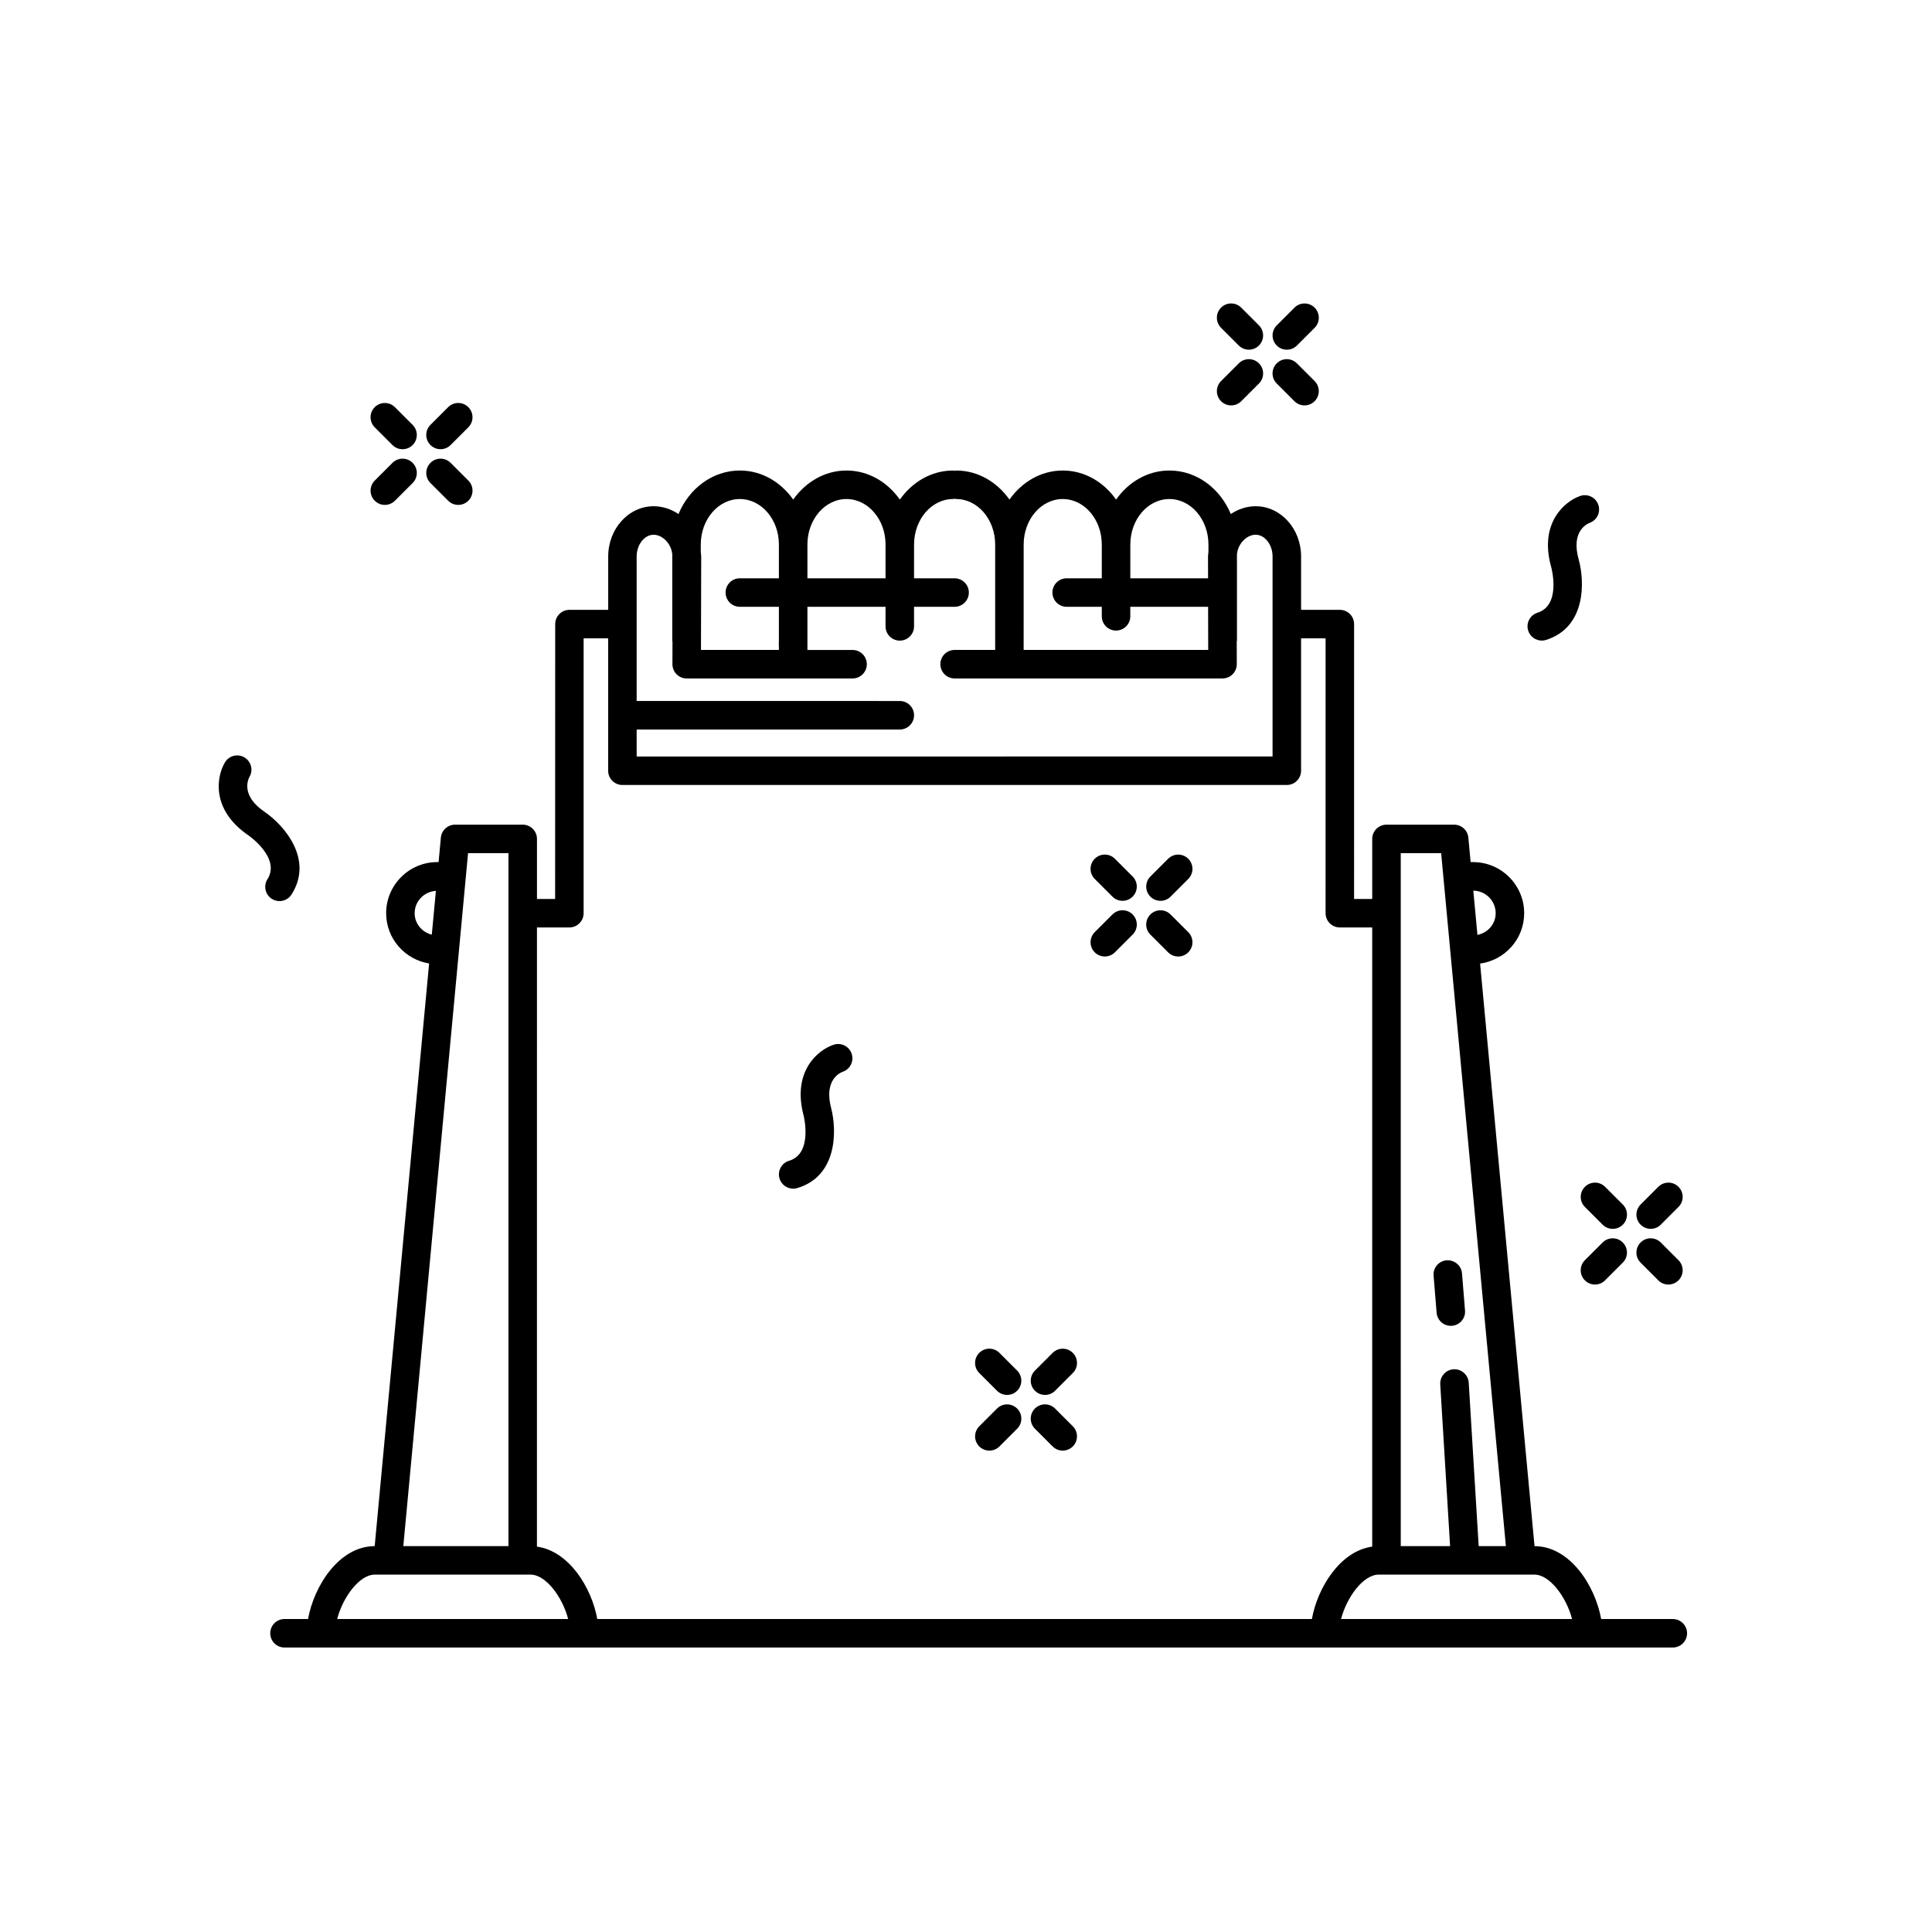 <?xml version="1.0" encoding="UTF-8"?>
<!-- Uploaded to: ICON Repo, www.iconrepo.com, Generator: ICON Repo Mixer Tools -->
<svg fill="#000000" width="800px" height="800px" version="1.1" viewBox="144 144 512 512" xmlns="http://www.w3.org/2000/svg">
 <g>
  <path d="m218.07 382.8c1.25 0 2.477-0.621 3.191-1.75 5.949-9.367-2.035-18.395-7.106-21.871-6.316-4.289-4.481-8.48-4.035-9.305 1.039-1.785 0.453-4.07-1.324-5.137-1.785-1.082-4.109-0.492-5.18 1.293-2.234 3.719-3.789 12.555 6.277 19.391 0.082 0.059 8.555 5.957 4.988 11.57-1.121 1.762-0.602 4.098 1.16 5.219 0.637 0.398 1.336 0.59 2.027 0.59z"/>
  <path d="m551.45 306.38c-1.988 0.629-3.094 2.746-2.469 4.738 0.512 1.613 1.996 2.644 3.606 2.644 0.375 0 0.758-0.055 1.137-0.176 10.578-3.332 10.289-15.383 8.648-21.305-2.07-7.352 2.035-9.375 2.906-9.719 1.938-0.695 2.965-2.824 2.293-4.781-0.676-1.977-2.84-3.027-4.797-2.348-4.098 1.406-10.98 7.164-7.684 18.867 0.113 0.414 2.644 10.102-3.641 12.078z"/>
  <path d="m354.2 459.01c0.355 0 0.719-0.051 1.078-0.156 10.633-3.16 10.535-15.211 8.992-21.16-1.953-7.383 2.188-9.34 3.066-9.664 1.953-0.668 3.012-2.777 2.371-4.742-0.641-1.984-2.746-3.07-4.758-2.43-4.121 1.34-11.098 6.984-7.988 18.75 0.023 0.102 2.539 10.109-3.836 12.004-1.996 0.594-3.141 2.695-2.543 4.699 0.48 1.641 1.988 2.699 3.617 2.699z"/>
  <path d="m268.11 251.9c-1.477-1.477-3.867-1.473-5.344 0l-4.695 4.695c-1.477 1.477-1.477 3.871 0 5.344 0.738 0.738 1.703 1.105 2.672 1.105s1.934-0.367 2.672-1.105l4.695-4.695c1.477-1.477 1.477-3.867 0-5.344z"/>
  <path d="m248.01 266.66-4.695 4.695c-1.477 1.477-1.477 3.867 0 5.344 0.738 0.738 1.703 1.105 2.672 1.105s1.934-0.367 2.672-1.105l4.695-4.695c1.477-1.477 1.477-3.867 0-5.344-1.477-1.477-3.867-1.477-5.344 0z"/>
  <path d="m253.35 256.6-4.695-4.695c-1.477-1.473-3.867-1.477-5.344 0-1.477 1.473-1.477 3.867 0 5.344l4.695 4.695c0.738 0.738 1.703 1.105 2.672 1.105 0.965 0 1.934-0.367 2.672-1.105 1.477-1.477 1.477-3.871 0-5.344z"/>
  <path d="m263.42 266.66c-1.477-1.477-3.867-1.477-5.344 0-1.477 1.477-1.477 3.867 0 5.344l4.695 4.695c0.738 0.738 1.703 1.105 2.672 1.105s1.934-0.367 2.672-1.105c1.477-1.477 1.477-3.867 0-5.344z"/>
  <path d="m451.54 382.73c0.969 0 1.934-0.367 2.672-1.105l4.695-4.695c1.477-1.477 1.477-3.867 0-5.344-1.477-1.477-3.867-1.477-5.344 0l-4.695 4.695c-1.477 1.477-1.477 3.867 0 5.344 0.738 0.738 1.703 1.105 2.672 1.105z"/>
  <path d="m436.79 397.48c0.969 0 1.934-0.367 2.672-1.105l4.695-4.695c1.477-1.477 1.477-3.871 0-5.344-1.48-1.477-3.871-1.473-5.344 0l-4.695 4.695c-1.477 1.477-1.477 3.871 0 5.344 0.738 0.738 1.703 1.105 2.672 1.105z"/>
  <path d="m438.81 381.62c0.738 0.738 1.703 1.105 2.672 1.105s1.934-0.367 2.672-1.105c1.477-1.477 1.477-3.867 0-5.344l-4.695-4.695c-1.477-1.477-3.867-1.477-5.344 0-1.477 1.477-1.477 3.867 0 5.344z"/>
  <path d="m453.56 396.38c0.738 0.738 1.703 1.105 2.672 1.105 0.965 0 1.934-0.367 2.672-1.105 1.477-1.473 1.477-3.867 0-5.344l-4.695-4.695c-1.473-1.473-3.863-1.477-5.344 0-1.477 1.473-1.477 3.867 0 5.344z"/>
  <path d="m492.39 225.53c-1.477-1.477-3.867-1.477-5.344 0l-4.695 4.695c-1.477 1.477-1.477 3.867 0 5.344 0.738 0.738 1.703 1.105 2.672 1.105s1.934-0.367 2.672-1.105l4.695-4.695c1.477-1.477 1.477-3.867 0-5.344z"/>
  <path d="m472.29 240.29-4.695 4.695c-1.477 1.477-1.477 3.867 0 5.344 0.738 0.738 1.703 1.105 2.672 1.105s1.934-0.367 2.672-1.105l4.695-4.695c1.477-1.477 1.477-3.867 0-5.344-1.477-1.477-3.867-1.477-5.344 0z"/>
  <path d="m477.63 230.22-4.695-4.695c-1.477-1.477-3.867-1.477-5.344 0-1.477 1.477-1.477 3.867 0 5.344l4.695 4.695c0.738 0.738 1.703 1.105 2.672 1.105s1.934-0.367 2.672-1.105c1.477-1.477 1.477-3.871 0-5.344z"/>
  <path d="m487.69 240.29c-1.477-1.477-3.867-1.477-5.344 0-1.477 1.477-1.477 3.867 0 5.344l4.695 4.695c0.738 0.738 1.703 1.105 2.672 1.105s1.934-0.367 2.672-1.105c1.477-1.477 1.477-3.867 0-5.344z"/>
  <path d="m581.45 469.66c0.969 0 1.934-0.367 2.672-1.105l4.695-4.695c1.477-1.477 1.477-3.867 0-5.344-1.477-1.477-3.867-1.477-5.344 0l-4.695 4.695c-1.477 1.477-1.477 3.867 0 5.344 0.738 0.734 1.703 1.105 2.672 1.105z"/>
  <path d="m568.71 473.27-4.699 4.695c-1.477 1.477-1.477 3.867 0 5.344 0.738 0.738 1.703 1.105 2.672 1.105 0.965 0 1.934-0.367 2.672-1.105l4.699-4.695c1.477-1.477 1.477-3.867 0-5.344-1.473-1.473-3.863-1.473-5.344 0z"/>
  <path d="m574.06 463.21-4.699-4.695c-1.477-1.477-3.867-1.469-5.344 0.004-1.477 1.477-1.477 3.871 0 5.344l4.699 4.695c0.738 0.734 1.707 1.105 2.672 1.105 0.969 0 1.934-0.367 2.672-1.105 1.477-1.48 1.477-3.871 0-5.348z"/>
  <path d="m583.47 483.31c0.738 0.738 1.703 1.105 2.672 1.105s1.934-0.367 2.672-1.105c1.477-1.477 1.477-3.867 0-5.344l-4.695-4.695c-1.477-1.477-3.867-1.477-5.344 0-1.477 1.477-1.477 3.867 0 5.344z"/>
  <path d="m420.94 513.67c0.969 0 1.934-0.367 2.672-1.105l4.695-4.695c1.477-1.477 1.477-3.867 0-5.344-1.477-1.477-3.867-1.477-5.344 0l-4.695 4.695c-1.477 1.477-1.477 3.867 0 5.344 0.738 0.734 1.703 1.105 2.672 1.105z"/>
  <path d="m406.19 528.43c0.969 0 1.934-0.367 2.672-1.105l4.695-4.695c1.477-1.477 1.477-3.871 0-5.344-1.477-1.477-3.867-1.477-5.344 0l-4.695 4.695c-1.477 1.477-1.477 3.871 0 5.344 0.738 0.734 1.707 1.105 2.672 1.105z"/>
  <path d="m408.21 512.56c0.738 0.738 1.703 1.105 2.672 1.105s1.934-0.367 2.672-1.105c1.477-1.477 1.477-3.867 0-5.344l-4.695-4.695c-1.477-1.477-3.867-1.477-5.344 0-1.477 1.477-1.477 3.867 0 5.344z"/>
  <path d="m422.96 527.32c0.738 0.738 1.703 1.105 2.672 1.105 0.965 0 1.934-0.367 2.672-1.105 1.477-1.473 1.477-3.867 0-5.344l-4.695-4.695c-1.473-1.473-3.863-1.48-5.344 0-1.477 1.473-1.477 3.867 0 5.344z"/>
  <path d="m587.31 573.06h-18.984c-1.574-8.781-8.234-19.289-17.66-19.316l-14.422-154.38c6.582-0.918 11.68-6.527 11.68-13.355 0-7.469-6.078-13.543-13.543-13.543h-0.648l-0.605-6.496c-0.184-1.941-1.816-3.426-3.766-3.426h-17.93c-2.086 0-3.777 1.691-3.777 3.777v15.91h-4.809l0.004-72.84c0-2.086-1.691-3.777-3.777-3.777h-10.273v-14.156c0-7.332-5.402-13.301-12.043-13.301-2.398 0-4.648 0.781-6.582 2.066-2.82-6.785-9.035-11.531-16.273-11.531-5.769 0-10.852 3.051-14.129 7.703-3.277-4.652-8.363-7.703-14.129-7.703-5.769 0-10.852 3.051-14.129 7.703-3.277-4.652-8.363-7.703-14.129-7.703-0.141 0-0.258 0.066-0.395 0.078-0.137-0.016-0.254-0.078-0.395-0.078-5.769 0-10.852 3.051-14.129 7.703-3.277-4.652-8.363-7.703-14.129-7.703-5.769 0-10.852 3.051-14.129 7.703-3.277-4.652-8.363-7.703-14.129-7.703-7.238 0-13.453 4.75-16.273 11.531-1.934-1.285-4.184-2.066-6.582-2.066-6.641 0-12.043 5.969-12.043 13.301v14.156h-10.273c-2.086 0-3.777 1.691-3.777 3.777l-0.02 72.84h-4.809v-15.91c0-2.086-1.691-3.777-3.777-3.777h-17.926c-1.949 0-3.582 1.484-3.766 3.426l-0.605 6.496-0.355-0.004c-7.469 0-13.543 6.078-13.543 13.543 0 6.727 4.949 12.281 11.387 13.324l-14.422 154.41c-9.43 0.031-16.086 10.539-17.66 19.316h-6.242c-2.086 0-3.777 1.691-3.777 3.777s1.691 3.777 3.777 3.777h367.92c2.086 0 3.777-1.691 3.777-3.777 0.004-2.078-1.691-3.769-3.777-3.769zm-46.941-187.05c0 2.891-2.102 5.195-4.832 5.75l-1.094-11.727c3.269 0.035 5.926 2.695 5.926 5.977zm-25.156-15.91h10.707l17.156 183.64h-7.211l-2.637-43.324c-0.129-2.086-1.973-3.684-4.004-3.543-2.082 0.125-3.664 1.918-3.543 4l2.609 42.867h-13.074zm-61.316-93.852c5.707 0 10.352 5.406 10.352 12.055v2.023c-0.031 0.383-0.113 0.754-0.113 1.145l0.016 5.785h-20.605v-8.957c0-6.644 4.644-12.051 10.352-12.051zm-28.262 0c5.707 0 10.352 5.406 10.352 12.055v8.949h-9.309c-2.086 0-3.777 1.691-3.777 3.777 0 2.086 1.691 3.777 3.777 3.777h9.309v2.523c0 2.086 1.691 3.777 3.777 3.777s3.777-1.691 3.777-3.777v-2.523h20.621l0.027 11.434h-48.91v-2.477l0.004-25.465c0-6.644 4.644-12.051 10.352-12.051zm-57.309 0c5.707 0 10.352 5.406 10.352 12.055v8.949h-20.703v-8.953c0-6.644 4.644-12.051 10.352-12.051zm-28.262 0c5.707 0 10.352 5.406 10.352 12.055v8.949h-10.352c-2.086 0-3.777 1.691-3.777 3.777 0 2.086 1.691 3.777 3.777 3.777h10.352v8.957c0 0.336-0.016 0.664-0.035 0.992-0.004 0.086 0.035 0.16 0.035 0.246v1.238h-20.648l0.059-24.785c0-0.391-0.082-0.762-0.113-1.141v-2.016c0-6.644 4.644-12.051 10.352-12.051zm-22.855 9.465c2.242 0 4.648 2.195 4.949 5.168v22.883c0 0.102 0.051 0.188 0.059 0.289l-0.016 5.957c0 1.004 0.395 1.969 1.102 2.68 0.707 0.711 1.672 1.109 2.676 1.109h43.961c2.086 0 3.777-1.691 3.777-3.777s-1.691-3.777-3.777-3.777h-11.965v-11.434h20.703v5.184c0 2.086 1.691 3.777 3.777 3.777 2.086 0 3.777-1.691 3.777-3.777v-5.184h10.746c2.086 0 3.777-1.691 3.777-3.777 0-2.086-1.691-3.777-3.777-3.777h-10.746l0.004-8.957c0-6.648 4.644-12.055 10.352-12.055 0.141 0 0.258-0.066 0.395-0.078 0.137 0.016 0.254 0.078 0.395 0.078 5.707 0 10.352 5.406 10.352 12.055v27.941h-10.746c-2.086 0-3.777 1.691-3.777 3.777 0 2.086 1.691 3.777 3.777 3.777h71c1.004 0 1.969-0.398 2.676-1.109 0.707-0.711 1.102-1.676 1.102-2.68l-0.016-5.957c0.008-0.102 0.059-0.188 0.059-0.289v-22.875c0.301-2.981 2.707-5.176 4.949-5.176 2.43 0 4.488 2.629 4.488 5.742v53.02l-84.258 0.008h-84.262v-7.152h69.734c2.086 0 3.777-1.691 3.777-3.777 0-2.086-1.691-3.777-3.777-3.777l-69.734-0.004v-38.312c0-3.113 2.055-5.742 4.488-5.742zm-22.32 104.07c2.086 0 3.777-1.691 3.777-3.777l0.004-72.84h6.496v35.086c0 2.086 1.691 3.777 3.777 3.777h176.08c2.086 0 3.777-1.691 3.777-3.777v-35.086h6.496l-0.004 72.84c0 2.086 1.691 3.777 3.777 3.777h8.586v164.09c-8.539 1.176-14.512 10.934-15.988 19.184l-189.38 0.004c-1.477-8.25-7.449-18.008-15.988-19.184l0.004-164.09zm-41-3.777c0-3.172 2.504-5.719 5.629-5.914l-1.086 11.609c-2.586-0.664-4.543-2.906-4.543-5.695zm14.152-15.91h10.707v183.64h-27.863zm-34.684 202.96c1.477-5.715 5.852-11.766 9.977-11.766h41.258c4.129 0 8.5 6.051 9.977 11.766zm266.04 0c1.477-5.715 5.852-11.766 9.977-11.766h41.262c4.129 0 8.5 6.051 9.977 11.766z"/>
  <path d="m528.48 495.36c0.102 0 0.207-0.004 0.309-0.012 2.082-0.168 3.633-1.992 3.457-4.074l-0.801-9.828c-0.164-2.078-2.012-3.578-4.07-3.457-2.082 0.168-3.633 1.992-3.457 4.074l0.801 9.828c0.16 1.973 1.812 3.469 3.762 3.469z"/>
 </g>
</svg>